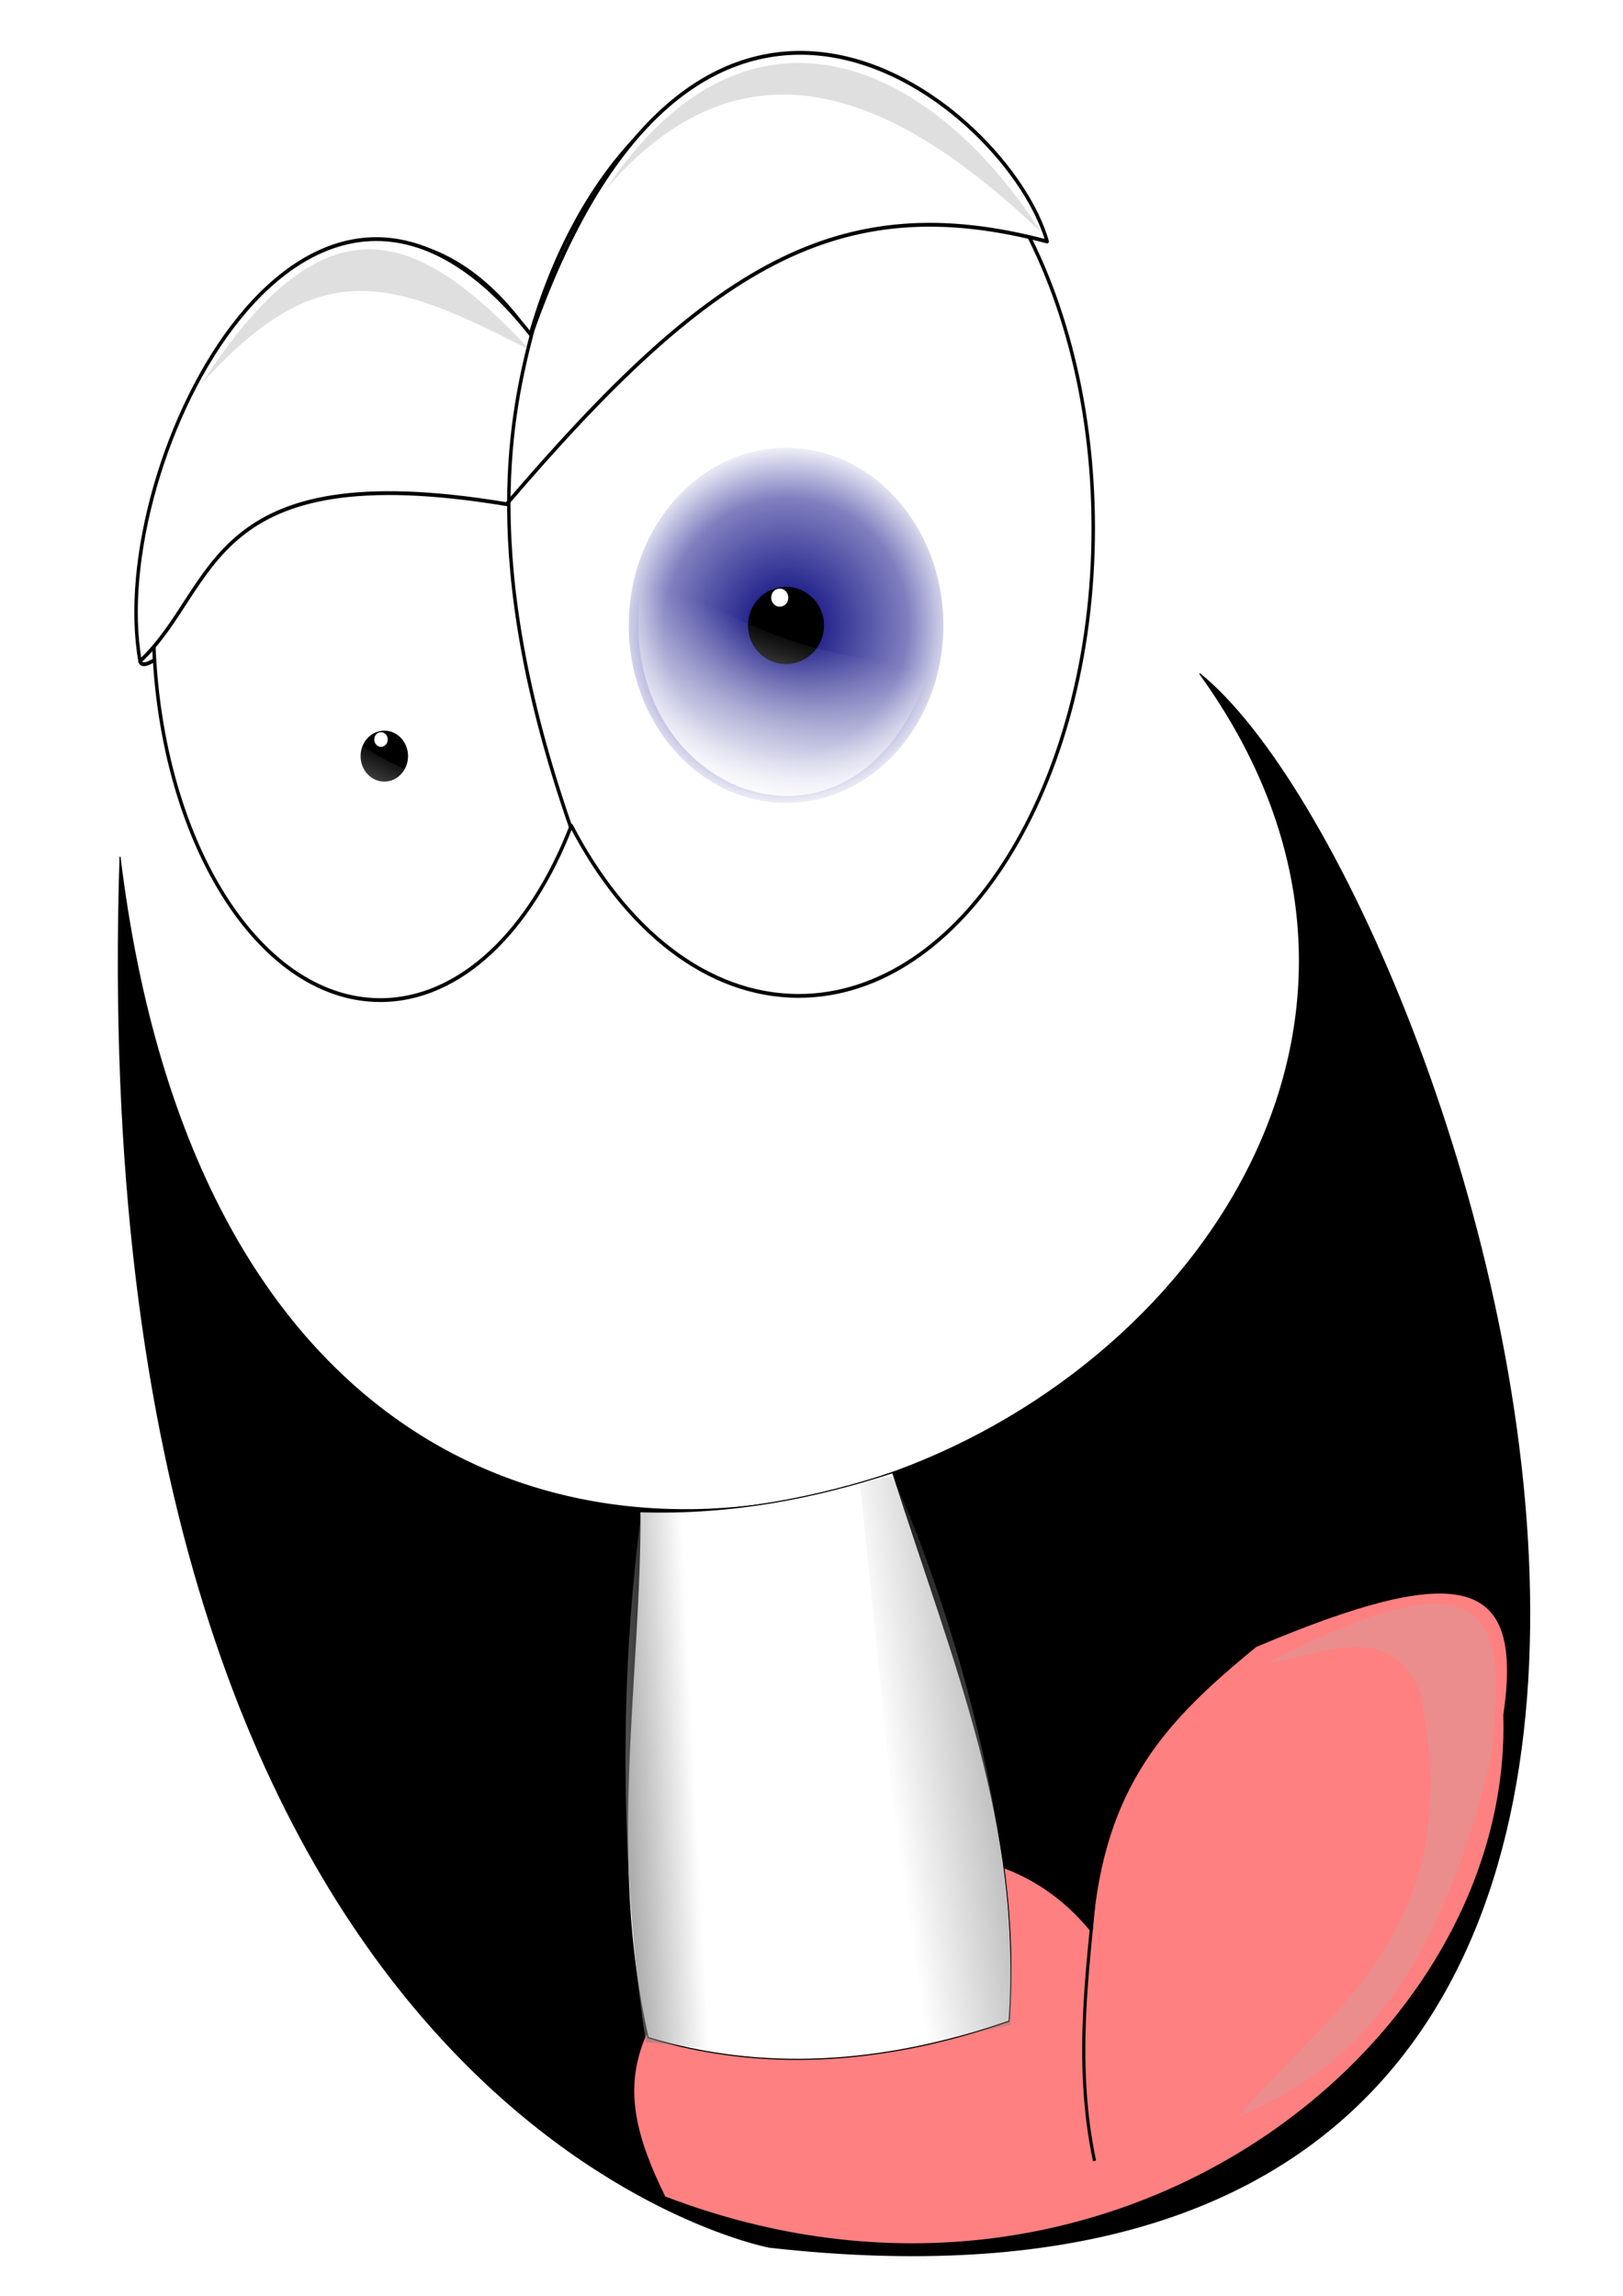 <?xml version="1.0" encoding="UTF-8" standalone="no"?>
<!-- Created with Inkscape (http://www.inkscape.org/) -->
<svg
    xmlns:inkscape="http://www.inkscape.org/namespaces/inkscape"
    xmlns:rdf="http://www.w3.org/1999/02/22-rdf-syntax-ns#"
    xmlns="http://www.w3.org/2000/svg"
    xmlns:osb="http://www.openswatchbook.org/uri/2009/osb"
    xmlns:sodipodi="http://sodipodi.sourceforge.net/DTD/sodipodi-0.dtd"
    xmlns:cc="http://creativecommons.org/ns#"
    xmlns:xlink="http://www.w3.org/1999/xlink"
    xmlns:dc="http://purl.org/dc/elements/1.1/"
    xmlns:svg="http://www.w3.org/2000/svg"
    xmlns:ns1="http://sozi.baierouge.fr"
    id="svg5078"
    sodipodi:docname="Duh.svg"
    viewBox="0 0 744.09 1052.4"
    version="1.1"
    inkscape:version="0.48.0 r9654"
  >
  <defs
      id="defs5080"
    >
    <linearGradient
        id="linearGradient3835"
        osb:paint="gradient"
      >
      <stop
          id="stop3839"
          style="stop-color:#000076"
          offset="0"
      />
      <stop
          id="stop3843"
          style="stop-color:#000080;stop-opacity:.498"
          offset=".688"
      />
      <stop
          id="stop3841"
          style="stop-color:#00008b;stop-opacity:0"
          offset="1"
      />
    </linearGradient
    >
    <linearGradient
        id="linearGradient3864"
        inkscape:collect="always"
      >
      <stop
          id="stop3866"
          style="stop-color:#ffffff"
          offset="0"
      />
      <stop
          id="stop3868"
          style="stop-color:#ffffff;stop-opacity:0"
          offset="1"
      />
    </linearGradient
    >
    <filter
        id="filter3843"
        width="1.161"
        y="-.236"
        x="-.08"
        height="1.472"
        color-interpolation-filters="sRGB"
        inkscape:collect="always"
      >
      <feGaussianBlur
          id="feGaussianBlur3845"
          stdDeviation="12.849"
          inkscape:collect="always"
      />
    </filter
    >
    <filter
        id="filter4244"
        width="1.335"
        y="-.093"
        x="-.168"
        height="1.187"
        color-interpolation-filters="sRGB"
        inkscape:collect="always"
      >
      <feGaussianBlur
          id="feGaussianBlur4246"
          stdDeviation="17.273"
          inkscape:collect="always"
      />
    </filter
    >
    <radialGradient
        id="radialGradient5749"
        xlink:href="#linearGradient3835"
        gradientUnits="userSpaceOnUse"
        cy="288.08"
        cx="108.57"
        gradientTransform="matrix(-.068 -1.175 1.112 -.086 -204.33 440.53)"
        r="130.07"
        inkscape:collect="always"
    />
    <linearGradient
        id="linearGradient5753"
        y2="281.21"
        xlink:href="#linearGradient3864"
        gradientUnits="userSpaceOnUse"
        x2="96.66"
        gradientTransform="matrix(1.033 0 0 1.1 -3701.3 -2114.9)"
        y1="424.44"
        x1="57.349"
        inkscape:collect="always"
    />
    <linearGradient
        id="linearGradient5755"
        y2="281.03"
        xlink:href="#linearGradient3864"
        gradientUnits="userSpaceOnUse"
        x2="99.16"
        gradientTransform="matrix(.629 0 0 .901 -4042.3 -1954.7)"
        y1="424.44"
        x1="57.349"
        inkscape:collect="always"
    />
    <linearGradient
        id="linearGradient5757"
        y2="-1518.1"
        gradientUnits="userSpaceOnUse"
        x2="-794.98"
        y1="-1512.3"
        x1="-896.41"
        inkscape:collect="always"
      >
      <stop
          id="stop4151"
          style="stop-color:#808080"
          offset="0"
      />
      <stop
          id="stop4153"
          style="stop-color:#808080;stop-opacity:0"
          offset="1"
      />
    </linearGradient
    >
    <linearGradient
        id="linearGradient5759"
        y2="-1482.5"
        gradientUnits="userSpaceOnUse"
        x2="-608.06"
        y1="-1514.8"
        x1="-411.21"
        inkscape:collect="always"
      >
      <stop
          id="stop4159"
          style="stop-color:#808080"
          offset="0"
      />
      <stop
          id="stop4161"
          style="stop-color:#808080;stop-opacity:0"
          offset="1"
      />
    </linearGradient
    >
  </defs
  >
  <sodipodi:namedview
      id="base"
      bordercolor="#666666"
      inkscape:pageshadow="2"
      inkscape:window-y="-4"
      pagecolor="#ffffff"
      inkscape:window-height="853"
      inkscape:window-maximized="1"
      inkscape:zoom="0.42800388"
      inkscape:window-x="-4"
      showgrid="false"
      borderopacity="1.0"
      inkscape:current-layer="g4248"
      inkscape:cx="293.36201"
      inkscape:cy="331.65723"
      inkscape:window-width="1440"
      inkscape:pageopacity="0.0"
      inkscape:document-units="px"
  />
  <g
      id="layer1"
      inkscape:label="Layer 1"
      inkscape:groupmode="layer"
    >
    <g
        id="g5719"
        transform="matrix(.861 0 0 .885 -10.444 -157.82)"
      >
      <g
          id="g4248"
          transform="matrix(.556 0 0 .6 1845.4 1946.4)"
        >
        <g
            id="g4167"
            transform="translate(-1838.1 79.685)"
          >
          <g
              id="g4253"
            >
            <g
                id="g4218"
                transform="translate(2893 -678.41)"
              >
              <path
                  id="path4593"
                  d="m-3587.3-2295.9c-114.41 0-212.94 97.425-257.22 237.48-38.271-50.642-88.469-81.361-143.4-81.361-120.06 0-217.38 146.62-217.38 327.51 0 180.88 97.325 327.54 217.38 327.54 76.769 0 144.23-59.994 182.91-150.52 51.753 89.697 130.09 146.89 217.72 146.89 155.83 0 282.15-180.77 282.15-403.76v-0.384c-0.138-222.85-126.42-403.38-282.15-403.38z"
                  style="stroke-linejoin:round;stroke:#000100;stroke-linecap:round;stroke-width:3.308;fill:#ffffff"
                  inkscape:connector-curvature="0"
              />
              <g
                  id="g4595"
                  transform="matrix(1.087 0 0 1.118 -3706.5 -2119.1)"
                >
                <path
                    id="path4597"
                    style="fill:url(#radialGradient5749)"
                    inkscape:connector-curvature="0"
                    transform="matrix(1.078 0 0 .932 -18.442 9.585)"
                    d="m237.14 288.08c0 81.265-57.563 147.14-128.57 147.14s-128.57-65.88-128.57-147.14c0-81.265 57.563-147.14 128.57-147.14 70.964 0 128.51 65.799 128.57 147.01"
                />
                <path
                    id="path4599"
                    sodipodi:rx="22.857143"
                    sodipodi:ry="22.857143"
                    style="stroke-linejoin:round;stroke:#000100;stroke-linecap:round;stroke-width:3;fill:#000000"
                    sodipodi:type="arc"
                    d="m-1020 300.93c0 12.624-10.234 22.857-22.857 22.857-12.624 0-22.857-10.233-22.857-22.857s10.234-22.857 22.857-22.857c12.616 0 22.846 10.221 22.857 22.837"
                    sodipodi:open="true"
                    transform="matrix(1.376 0 0 1.224 1533.5 -90.22)"
                    sodipodi:cy="300.93362"
                    sodipodi:cx="-1042.8572"
                    sodipodi:end="6.2823015"
                    sodipodi:start="0"
                />
              </g
              >
              <g
                  id="g4601"
                  transform="matrix(.678 0 0 .738 -4050.9 -1900.6)"
                >
                <path
                    id="path4603"
                    d="m237.14 288.08c0 81.265-57.563 147.14-128.57 147.14s-128.57-65.88-128.57-147.14c0-81.265 57.563-147.14 128.57-147.14 70.964 0 128.51 65.799 128.57 147.01"
                    style="fill:url(#radialGradient5749)"
                    transform="matrix(1.078 0 0 .932 -18.442 9.585)"
                    inkscape:connector-curvature="0"
                />
                <path
                    id="path4605"
                    sodipodi:rx="22.857143"
                    sodipodi:ry="22.857143"
                    style="stroke-linejoin:round;stroke:#000100;stroke-linecap:round;stroke-width:3;fill:#000000"
                    sodipodi:type="arc"
                    d="m-1020 300.93c0 12.624-10.234 22.857-22.857 22.857-12.624 0-22.857-10.233-22.857-22.857s10.234-22.857 22.857-22.857c12.616 0 22.846 10.221 22.857 22.837"
                    sodipodi:open="true"
                    transform="matrix(1.376 0 0 1.224 1533.5 -90.22)"
                    sodipodi:cy="300.93362"
                    sodipodi:cx="-1042.8572"
                    sodipodi:end="6.2823015"
                    sodipodi:start="0"
                />
              </g
              >
              <path
                  id="path4607"
                  d="m-252.37 366.19c0 3.13-2.657 5.667-5.934 5.667s-5.934-2.537-5.934-5.667 2.657-5.667 5.934-5.667c3.275 0 5.931 2.534 5.934 5.662"
                  style="stroke-width:0;fill:#ffffff"
                  transform="matrix(1.087 0 0 1.118 -3706.5 -2119.1)"
                  inkscape:connector-curvature="0"
              />
              <path
                  id="path4609"
                  style="stroke-width:0;fill:#ffffff"
                  inkscape:connector-curvature="0"
                  transform="matrix(1.087 0 0 1.118 -3706.5 -2119.1)"
                  d="m100.57 256.66c0 3.869-3.376 7.005-7.541 7.005s-7.541-3.136-7.541-7.005 3.376-7.005 7.541-7.005c4.162 0 7.537 3.133 7.541 6.999"
              />
              <path
                  id="path4611"
                  d="m-3732.2-1865.2c73.634 57.634 173.18 90.134 272.12 89.547-71.276 208.43-331.26 105.18-272.12-89.547z"
                  sodipodi:nodetypes="ccc"
                  style="fill:url(#linearGradient5753)"
                  inkscape:connector-curvature="0"
              />
              <path
                  id="path4613"
                  sodipodi:nodetypes="ccc"
                  style="fill:url(#linearGradient5755)"
                  inkscape:connector-curvature="0"
                  d="m-4058.1-1748.2c44.86 47.214 96.545 74.568 156.82 74.088-49.232 142.44-217.69 50.365-156.82-74.088z"
              />
              <path
                  id="path4615"
                  d="m-4218-1777.3c75.331-63.618 60.953-178.97 351-135.55 194.86-205.51 317.76-274.43 517.74-226.72-37.062-117.09-332.9-335.74-494.32 80.712-212.01-243.18-408.38 110.05-374.42 281.56z"
                  sodipodi:nodetypes="ccccc"
                  style="stroke-linejoin:round;stroke:#000000;stroke-width:3.308;fill:#ffffff"
                  inkscape:connector-curvature="0"
              />
              <path
                  id="path4617"
                  d="m-3805.7-1634.3c-89.502-232.09-56.16-359.49-36.211-428.89"
                  sodipodi:nodetypes="cc"
                  style="stroke:#000000;stroke-width:3.308;fill:none"
                  inkscape:connector-curvature="0"
              />
              <path
                  id="path4619"
                  d="m-4204.4-1778.2c-4.987 2.496-11.507 5.95-13.692 1.163"
                  sodipodi:nodetypes="cc"
                  style="stroke:#000000;stroke-linecap:round;stroke-width:3.308;fill:none"
                  inkscape:connector-curvature="0"
              />
              <path
                  id="path4621"
                  style="opacity:.5;filter:url(#filter3843);fill:#808080"
                  d="m323.34-25.445c-102.61-139.68-262.92-191.74-383.22-33.532 127.74-130.02 265.06-65.203 383.22 33.532z"
                  sodipodi:nodetypes="ccc"
                  transform="matrix(1.087 0 0 1.118 -3706.5 -2119.1)"
                  inkscape:connector-curvature="0"
              />
              <path
                  id="path4623"
                  style="opacity:.5;filter:url(#filter3843);fill:#808080"
                  d="m-126.94 65.57c-102.61-96.56-181.49-119.88-289.81 26.346 103.79-101.28 166.86-81.969 289.81-26.346z"
                  sodipodi:nodetypes="ccc"
                  inkscape:connector-curvature="0"
                  transform="matrix(1.087 0 0 1.118 -3706.5 -2119.1)"
              />
            </g
            >
            <path
                id="path3371"
                sodipodi:nodetypes="cccc"
                style="stroke:#000000;stroke-width:1px;fill:#000000"
                inkscape:connector-curvature="0"
                d="m-1344.2-2286.8c141.73 1049.2 1495.6 417.52 1034-158.14 256.5 186.71 723.12 1473.7-412.13 1358.3 0 0-660.56-111.1-621.85-1200.2z"
            />
            <path
                id="path4202"
                sodipodi:nodetypes="cccccc"
                d="m-18.934-1546c19.428-118.83-38.412-135.07-237.38-59.172-84.535 62.47-146.08 118.7-157.06 246.67-54.104-60.427-143.5-92.523-306.75-46.536-137.26 123.3-160.45 168.78-102.22 275.07 424.26 146.43 812.86-130.13 803.41-416.03z"
                inkscape:transform-center-x="409.02566"
                inkscape:transform-center-y="131.94404"
                inkscape:connector-curvature="0"
                style="stroke:#000000;stroke-width:1px;fill:#ff8080"
            />
            <path
                id="path3373"
                sodipodi:nodetypes="ccccc"
                style="stroke:#000000;stroke-width:.994px;fill:#ffffff"
                inkscape:connector-curvature="0"
                d="m-846.24-1721.4c0.801 140.82-32.01 296.72 7.752 453.89 107.49 29.18 222.77 24.238 345.71-14.209 13.325-169.47-52.263-306.1-111.46-473.5-71.995 21.091-150.55 36.066-242 33.814z"
            />
            <path
                id="path3377"
                sodipodi:nodetypes="ccccc"
                style="fill:url(#linearGradient5757)"
                inkscape:connector-curvature="0"
                d="m-844.85-1721.3c-36.669 246.42 4.4 457.63 4.4 457.63l90.939 8.801-49.87-466.43z"
            />
            <path
                id="path3379"
                style="fill:url(#linearGradient5759)"
                d="m-604.97-1752c16.319 26.246 124.52 261.54 113.46 473.44l-88.882 18.626-55.235-486.13z"
                inkscape:transform-center-x="-29.971965"
                inkscape:transform-center-y="237.54806"
                inkscape:connector-curvature="0"
                sodipodi:nodetypes="ccccc"
            />
            <path
                id="path4204"
                style="stroke:#000000;stroke-width:3;fill:none"
                d="m-2249-1311.9c-5.267 59.333-20.37 144.44-0 230.51"
                sodipodi:nodetypes="cc"
                transform="translate(1838.1 -79.685)"
                inkscape:connector-curvature="0"
            />
            <path
                id="path4206"
                style="opacity:.5;filter:url(#filter4244);fill:#b3b3b3"
                d="m-2083.9-1511.3c53.494-5.77 116.05-38.741 146.41 24.92 49.505 208.64-94.488 279.31-174.44 367.57 73.577-31.252 180.56-75.942 242.97-311.5 12.424-110.33 14.124-187.88-214.94-80.99z"
                sodipodi:nodetypes="ccccc"
                transform="translate(1838.1 -79.685)"
                inkscape:connector-curvature="0"
            />
          </g
          >
        </g
        >
      </g
      >
    </g
    >
  </g
  >
</svg
>
